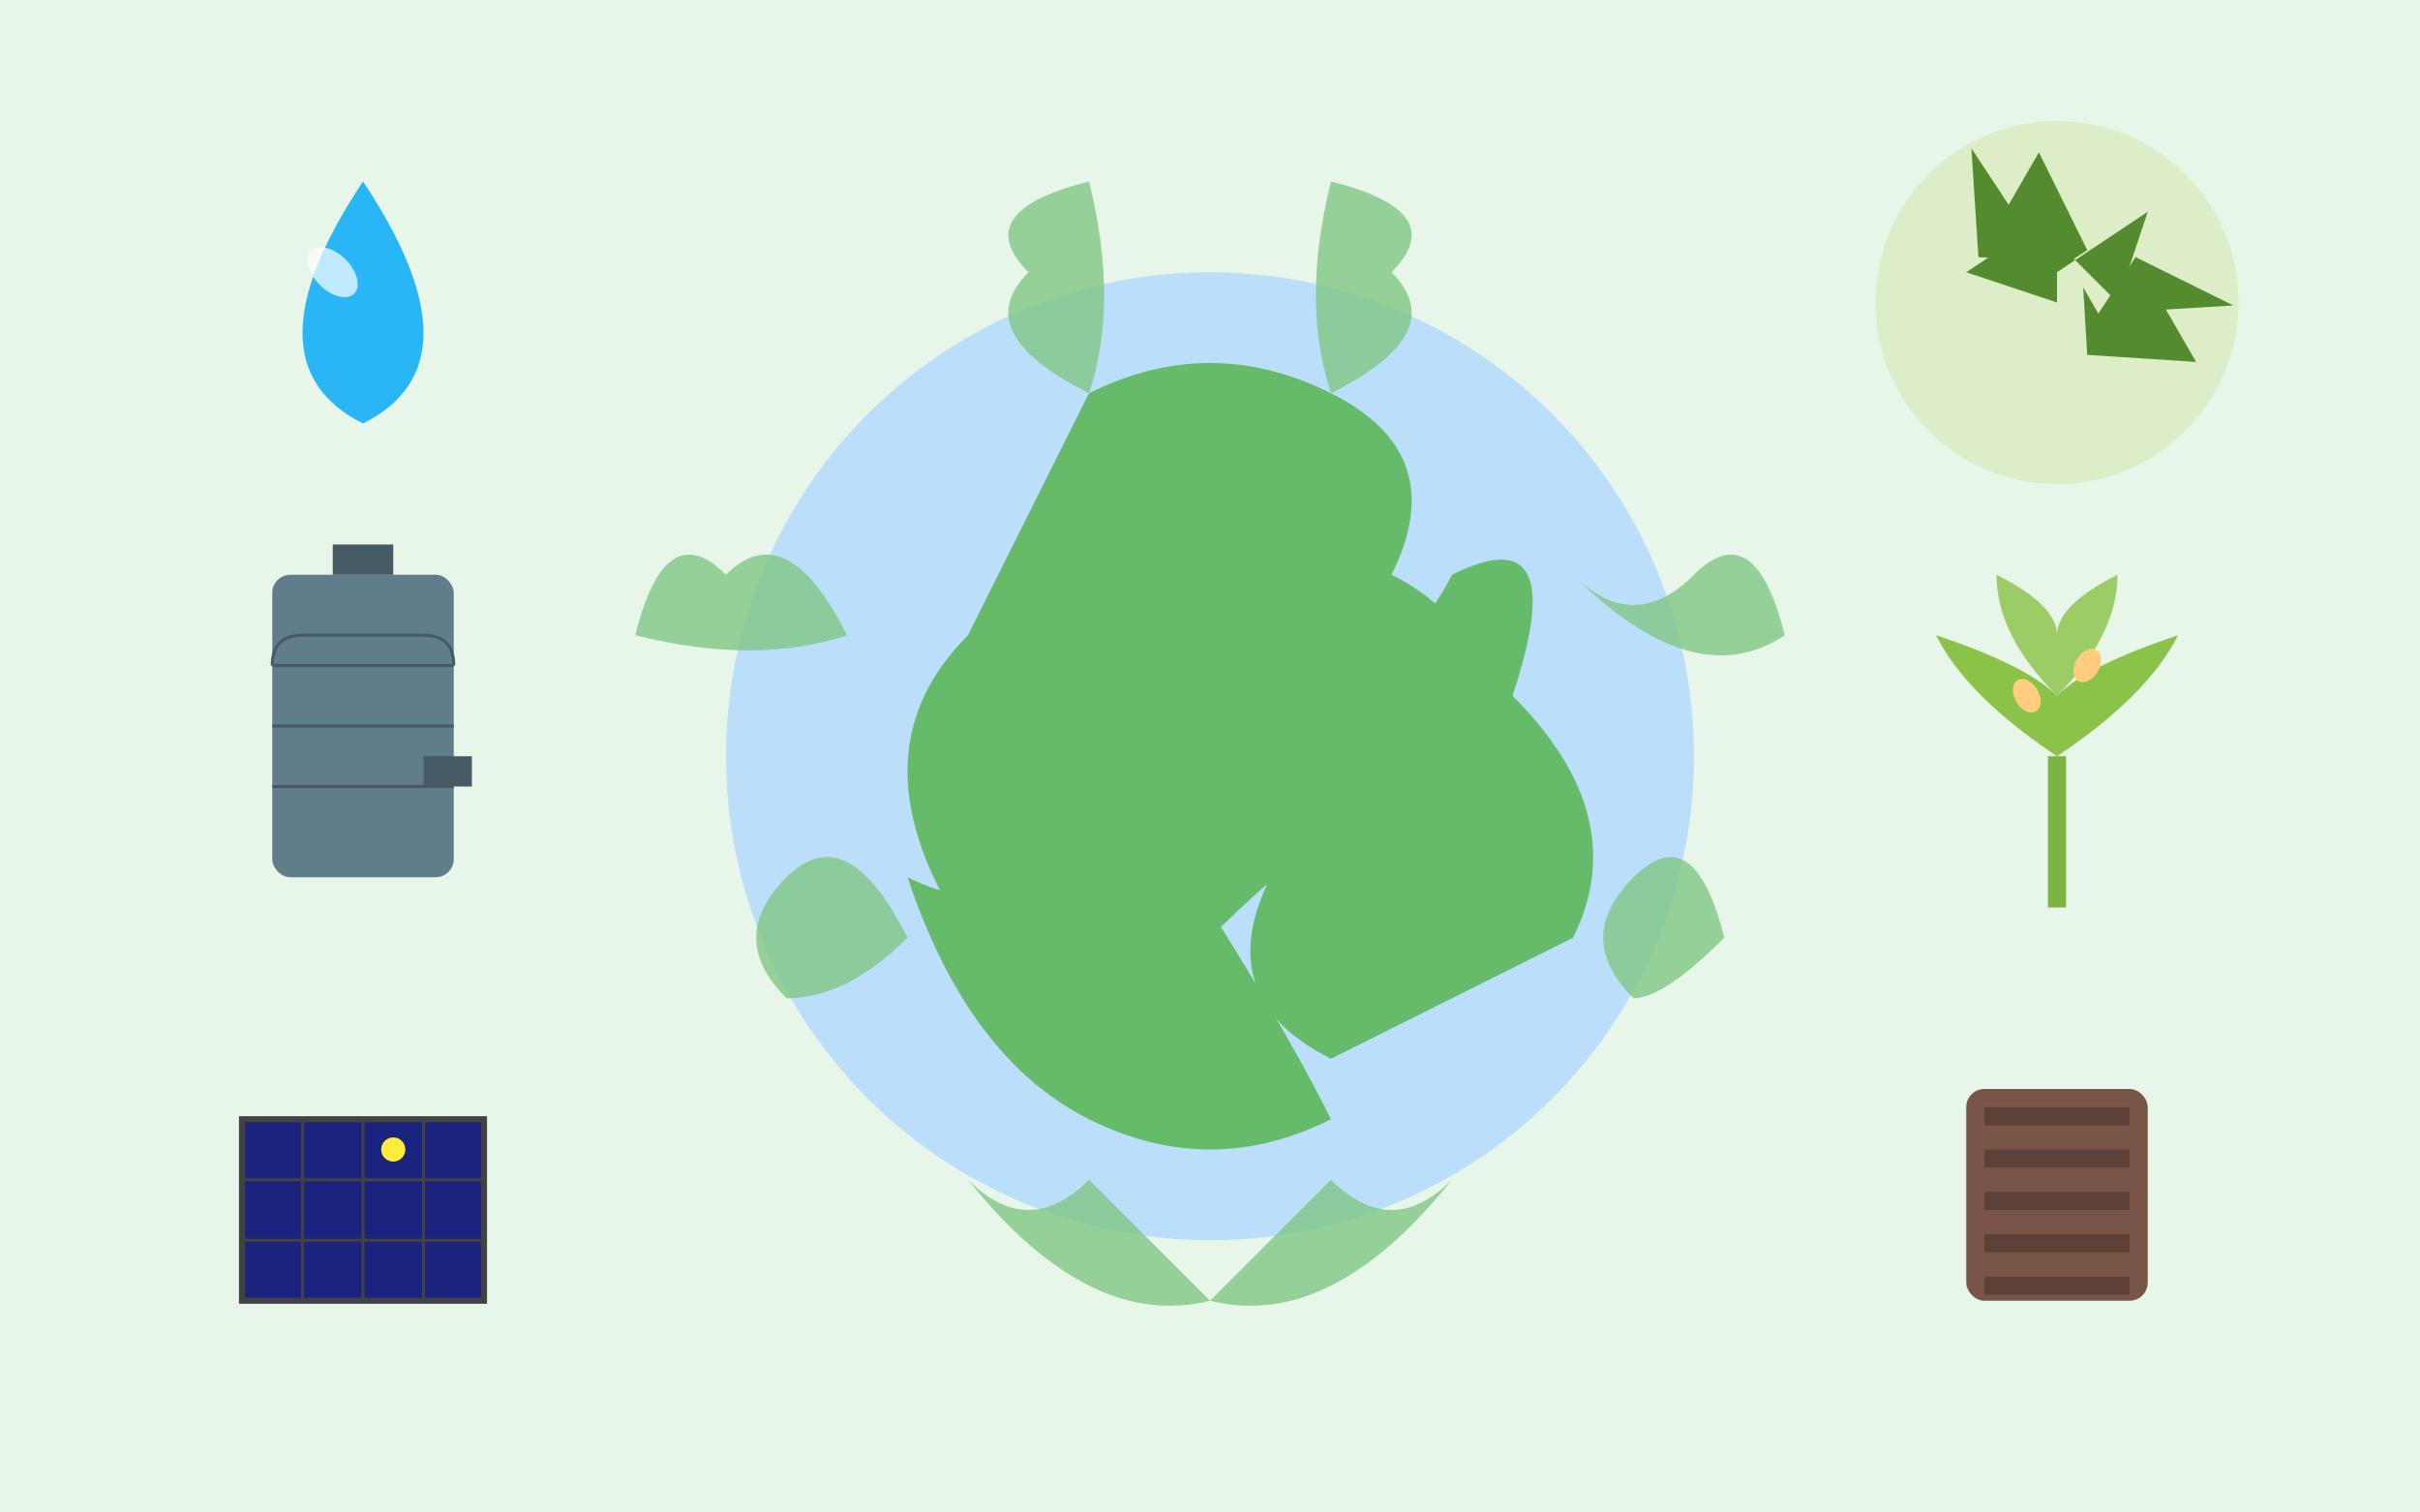 <svg xmlns="http://www.w3.org/2000/svg" width="400" height="250" viewBox="0 0 400 250">
  <!-- Background -->
  <rect x="0" y="0" width="400" height="250" fill="#e8f5e9" />
  
  <!-- Earth/Globe -->
  <g transform="translate(200, 125)">
    <!-- Earth circle -->
    <circle cx="0" cy="0" r="80" fill="#bbdefb" />
    
    <!-- Continents -->
    <path d="M-20 -60 Q0 -70 20 -60 Q40 -50 30 -30 Q50 -20 40 0 Q20 10 0 30 Q-20 40 -40 30 Q-60 0 -40 -20 Q-30 -40 -20 -60Z" fill="#66bb6a" />
    <path d="M10 -20 Q30 -10 40 -30 Q60 -40 50 -10 Q70 10 60 30 Q40 40 20 50 Q0 40 10 20 Q-10 0 10 -20Z" fill="#66bb6a" />
    <path d="M-10 10 Q-30 30 -50 20 Q-40 50 -20 60 Q0 70 20 60 Q10 40 -10 10Z" fill="#66bb6a" />
    
    <!-- Hands around earth -->
    <g fill="#81c784" opacity="0.8">
      <path d="M-95 -20 Q-90 -40 -80 -30 Q-70 -40 -60 -20 Q-75 -15 -95 -20Z" />
      <path d="M-70 40 Q-80 30 -70 20 Q-60 10 -50 30 Q-60 40 -70 40Z" />
      <path d="M20 -95 Q40 -90 30 -80 Q40 -70 20 -60 Q15 -75 20 -95Z" />
      <path d="M-20 -95 Q-40 -90 -30 -80 Q-40 -70 -20 -60 Q-15 -75 -20 -95Z" />
      <path d="M60 -30 Q70 -20 80 -30 Q90 -40 95 -20 Q80 -10 60 -30Z" />
      <path d="M70 40 Q60 30 70 20 Q80 10 85 30 Q75 40 70 40Z" />
      <path d="M-40 70 Q-30 80 -20 70 Q-10 80 0 90 Q-20 95 -40 70Z" />
      <path d="M40 70 Q30 80 20 70 Q10 80 0 90 Q20 95 40 70Z" />
    </g>
  </g>
  
  <!-- Recycling symbol -->
  <g transform="translate(340, 50)">
    <circle cx="0" cy="0" r="30" fill="#dcedc8" />
    <g fill="#558b2f">
      <path d="M-15 -5 L0 -15 L0 -5 L15 -15 L10 0 L0 -10 L0 0 Z" />
      <path d="M-10 0 L-20 15 L-10 15 L-15 25 L0 15 L-5 5 L0 5 Z" transform="rotate(120 0 0)" />
      <path d="M-10 0 L-20 15 L-10 15 L-15 25 L0 15 L-5 5 L0 5 Z" transform="rotate(240 0 0)" />
    </g>
  </g>
  
  <!-- Water drop -->
  <g transform="translate(60, 50)">
    <path d="M0 -20 Q-20 10 0 20 Q20 10 0 -20Z" fill="#29b6f6" />
    <ellipse cx="-5" cy="-5" rx="3" ry="5" fill="#ffffff" opacity="0.7" transform="rotate(-45 -5 -5)" />
  </g>
  
  <!-- Solar panel -->
  <g transform="translate(60, 200)">
    <rect x="-20" y="-15" width="40" height="30" fill="#1a237e" stroke="#424242" stroke-width="1" />
    <line x1="-20" y1="-5" x2="20" y2="-5" stroke="#424242" stroke-width="0.5" />
    <line x1="-20" y1="5" x2="20" y2="5" stroke="#424242" stroke-width="0.5" />
    <line x1="0" y1="-15" x2="0" y2="15" stroke="#424242" stroke-width="0.5" />
    <line x1="-10" y1="-15" x2="-10" y2="15" stroke="#424242" stroke-width="0.5" />
    <line x1="10" y1="-15" x2="10" y2="15" stroke="#424242" stroke-width="0.5" />
    <circle cx="5" cy="-10" r="2" fill="#ffeb3b" />
  </g>
  
  <!-- Compost bin -->
  <g transform="translate(340, 200)">
    <rect x="-15" y="-20" width="30" height="35" rx="3" fill="#795548" />
    <rect x="-12" y="-17" width="24" height="3" fill="#5d4037" />
    <rect x="-12" y="-10" width="24" height="3" fill="#5d4037" />
    <rect x="-12" y="-3" width="24" height="3" fill="#5d4037" />
    <rect x="-12" y="4" width="24" height="3" fill="#5d4037" />
    <rect x="-12" y="11" width="24" height="3" fill="#5d4037" />
  </g>
  
  <!-- Rain barrel -->
  <g transform="translate(60, 120)">
    <rect x="-15" y="-25" width="30" height="50" rx="3" fill="#607d8b" />
    <path d="M-15 -10 L15 -10" stroke="#455a64" stroke-width="0.5" />
    <path d="M-15 0 L15 0" stroke="#455a64" stroke-width="0.5" />
    <path d="M-15 10 L15 10" stroke="#455a64" stroke-width="0.5" />
    <rect x="10" y="5" width="8" height="5" fill="#455a64" />
    <rect x="-5" y="-30" width="10" height="5" fill="#455a64" />
    <path d="M-15 -10 Q-15 -15 -10 -15 L10 -15 Q15 -15 15 -10" fill="none" stroke="#455a64" stroke-width="0.5" />
  </g>
  
  <!-- Native plant -->
  <g transform="translate(340, 125)">
    <path d="M0 25 L0 0" stroke="#7cb342" stroke-width="3" />
    <path d="M0 0 Q-15 -10 -20 -20 Q-5 -15 0 -10 Q5 -15 20 -20 Q15 -10 0 0" fill="#8bc34a" />
    <path d="M0 -10 Q-10 -20 -10 -30 Q0 -25 0 -20 Q0 -25 10 -30 Q10 -20 0 -10" fill="#9ccc65" />
    <ellipse cx="-5" cy="-10" rx="2" ry="3" fill="#ffcc80" transform="rotate(-30 -5 -10)" />
    <ellipse cx="5" cy="-15" rx="2" ry="3" fill="#ffcc80" transform="rotate(30 5 -15)" />
  </g>
</svg>